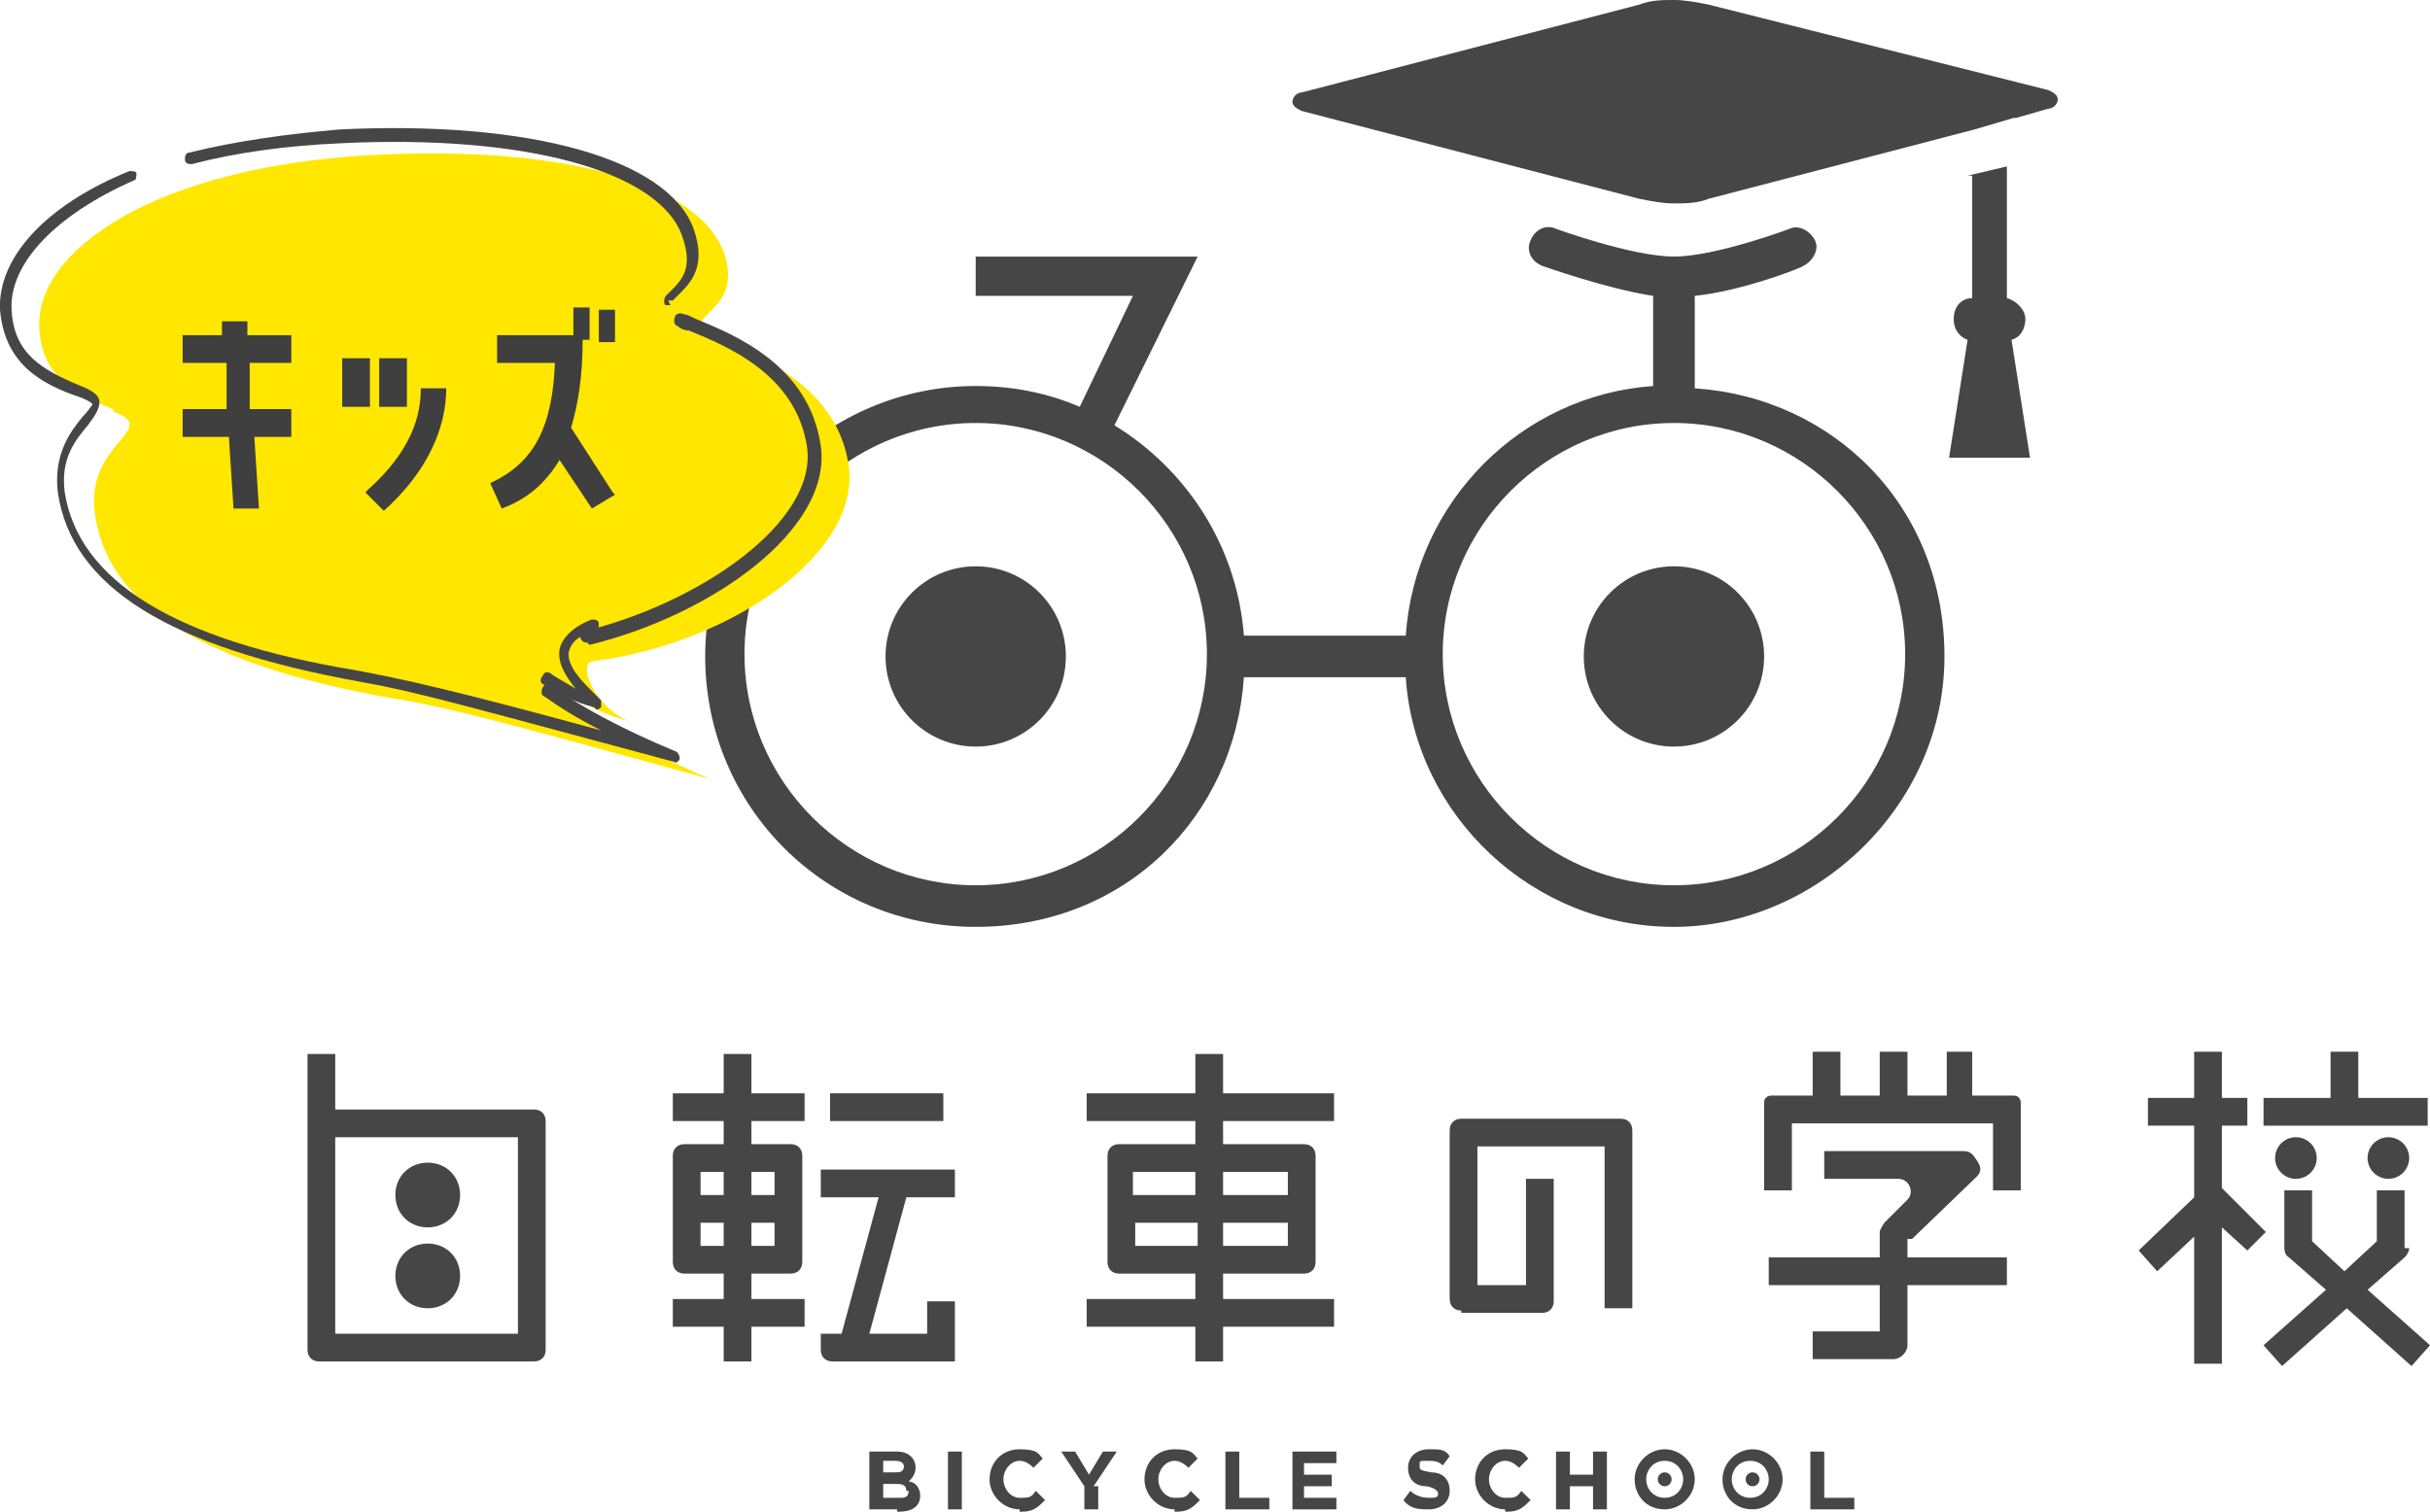 <?xml version="1.0" encoding="UTF-8"?>
<svg xmlns="http://www.w3.org/2000/svg" version="1.1" viewBox="0 0 105.1 65.4">
  <defs>
    <style>
      .cls-1 {
        fill: #3f3f3f;
      }

      .cls-2 {
        fill: #ffe700;
      }

      .cls-3 {
        fill: #474647;
      }
    </style>
  </defs>
  <!-- Generator: Adobe Illustrator 28.7.1, SVG Export Plug-In . SVG Version: 1.2.0 Build 142)  -->
  <g>
    <g id="_レイヤー_1" data-name="レイヤー_1">
      <g id="_レイヤー_1-2" data-name="_レイヤー_1">
        <path class="cls-3" d="M85.4,45.5h-1.2v1.9h-1.7v-1.9h-1.2v1.9h-1.7v-1.9h-1.2v1.9h-1.8c0,0-.3,0-.3.3v3.8h1.2v-2.9h8.7v2.9h1.2v-3.8c0,0,0-.3-.3-.3h-1.8v-1.9h0Z"/>
        <path class="cls-3" d="M104,54v-2.5h-1.2v2.2l-1.4,1.3-1.4-1.3v-2.2h-1.2v2.5c0,0,0,.3.2.4l1.6,1.4-2.7,2.4.8.9,2.8-2.5,2.8,2.5.8-.9-2.7-2.4,1.6-1.4c0,0,.2-.2.2-.4h-.2Z"/>
        <path class="cls-3" d="M82.7,53.6l2.8-2.7c.2-.2.2-.4,0-.7s-.3-.4-.6-.4h-6v1.2h3.2c.5,0,.7.6.4.9l-1,1c0,0-.2.3-.2.4v1.1h-4.8v1.2h4.8v2h-2.9v1.2h3.5c.3,0,.6-.3.6-.6v-2.6h4.3v-1.2h-4.3v-.8h0Z"/>
        <polygon class="cls-3" points="102 47.5 102 45.5 100.8 45.5 100.8 47.5 97.9 47.5 97.9 48.7 105 48.7 105 47.5 102 47.5"/>
        <polygon class="cls-3" points="98 53.3 96.1 51.4 96.1 48.7 97.2 48.7 97.2 47.5 96.1 47.5 96.1 45.5 94.9 45.5 94.9 47.5 92.9 47.5 92.9 48.7 94.9 48.7 94.9 51.8 92.5 54.1 93.3 55 94.9 53.5 94.9 59 96.1 59 96.1 53.1 97.2 54.1 98 53.3"/>
        <path class="cls-3" d="M63.2,56.8h3.5c.3,0,.5-.2.5-.5v-5.3h-1.2v4.6h-2.1v-6h5.5v7h1.2v-7.7c0-.3-.2-.5-.5-.5h-6.9c-.3,0-.5.2-.5.5v7.3c0,.3.2.5.5.5h0Z"/>
        <path class="cls-3" d="M57.7,48.5v-1.2h-4.8v-1.7h-1.2v1.7h-4.7v1.2h4.7v1h-3.3c-.3,0-.5.2-.5.5v4.6c0,.3.2.5.5.5h3.3v1.1h-4.7v1.2h4.7v1.5h1.2v-1.5h4.8v-1.2h-4.8v-1.1h3.5c.3,0,.5-.2.5-.5v-4.6c0-.3-.2-.5-.5-.5h-3.5v-1h4.8ZM51.7,50.7v1h-2.7v-1h2.7ZM49.1,53.9v-1h2.7v1h-2.7ZM52.9,53.9v-1h2.8v1h-2.8ZM55.7,50.7v1h-2.8v-1h2.8Z"/>
        <g>
          <path class="cls-3" d="M32.5,45.6h-1.2v1.7h-2.2v1.2h2.2v1h-1.7c-.3,0-.5.2-.5.5v4.6c0,.3.2.5.5.5h1.7v1.1h-2.2v1.2h2.2v1.5h1.2v-1.5h2.3v-1.2h-2.3v-1.1h1.7c.3,0,.5-.2.5-.5v-4.6c0-.3-.2-.5-.5-.5h-1.7v-1h2.3v-1.2h-2.3v-1.7ZM31.3,50.7v1h-1v-1h1ZM30.3,53.9v-1h1v1h-1ZM32.5,53.9v-1h1v1h-1ZM33.5,50.7v1h-1v-1h1Z"/>
          <path class="cls-3" d="M41.3,56.3h-1.2v1.4h-2.5l1.6-5.9h2.1v-1.2h-5.8v1.2h2.5l-1.6,5.9h-.9v.7c0,.3.2.5.5.5h5.3v-2.5h0Z"/>
          <rect class="cls-3" x="35.9" y="47.3" width="4.9" height="1.2"/>
        </g>
        <path class="cls-3" d="M23.1,58.9h-9.3c-.3,0-.5-.2-.5-.5v-12.8h1.2v2.4h8.6c.3,0,.5.2.5.5v9.9c0,.3-.2.5-.5.5ZM14.5,57.7h7.9v-8.5h-7.9v8.5Z"/>
        <g>
          <path class="cls-3" d="M38.8,65.3h-1.2v-2.5h1.2c.5,0,.8.3.8.7h0c0,.3-.2.5-.3.6.3,0,.5.3.5.6h0c0,.5-.4.7-.9.7h-.1ZM39.1,63.5c0-.2-.1-.3-.4-.3h-.5v.5h.5c.2,0,.4,0,.4-.3h0ZM39.2,64.5c0-.2-.1-.3-.4-.3h-.6v.6h.7c.2,0,.4,0,.4-.3h-.1Z"/>
          <path class="cls-3" d="M41,65.3v-2.5h.6v2.5h-.6Z"/>
          <path class="cls-3" d="M44.1,65.3c-.7,0-1.3-.6-1.3-1.3h0c0-.7.5-1.3,1.3-1.3s.8.2,1,.4l-.4.4c-.2-.2-.4-.3-.6-.3-.4,0-.7.4-.7.8h0c0,.4.3.8.7.8s.5,0,.7-.3l.4.4c-.3.3-.5.5-1,.5h-.1Z"/>
          <path class="cls-3" d="M47.5,64.3v1h-.6v-1l-1-1.5h.6l.6,1,.6-1h.6l-1,1.5h.2Z"/>
          <path class="cls-3" d="M50.8,65.3c-.7,0-1.3-.6-1.3-1.3h0c0-.7.5-1.3,1.3-1.3s.8.2,1,.4l-.4.4c-.2-.2-.4-.3-.6-.3-.4,0-.7.4-.7.8h0c0,.4.3.8.7.8s.5,0,.7-.3l.4.4c-.3.3-.5.5-1,.5h-.1Z"/>
          <path class="cls-3" d="M53,65.3v-2.5h.6v2h1.3v.5h-1.9Z"/>
          <path class="cls-3" d="M55.9,65.3v-2.5h1.9v.5h-1.4v.5h1.2v.5h-1.2v.5h1.4v.5h-1.9Z"/>
          <path class="cls-3" d="M61.8,65.3c-.4,0-.8,0-1.1-.4l.3-.4c.2.2.5.3.8.3s.4,0,.4-.2h0c0,0,0-.2-.5-.3-.5,0-.8-.3-.8-.8h0c0-.5.4-.8.9-.8s.7,0,.9.3l-.3.4c-.2-.2-.4-.2-.7-.2s-.3,0-.3.2h0c0,.2,0,.2.5.3.5,0,.8.3.8.8h0c0,.5-.4.8-.9.8Z"/>
          <path class="cls-3" d="M65.1,65.3c-.7,0-1.3-.6-1.3-1.3h0c0-.7.5-1.3,1.3-1.3s.8.2,1,.4l-.4.4c-.2-.2-.4-.3-.6-.3-.4,0-.7.4-.7.8h0c0,.4.3.8.7.8s.5,0,.7-.3l.4.4c-.3.3-.5.5-1,.5h-.1Z"/>
          <path class="cls-3" d="M68.9,65.3v-1h-1v1h-.6v-2.5h.6v1h1v-1h.6v2.5h-.6Z"/>
          <path class="cls-3" d="M72,65.3c-.8,0-1.3-.6-1.3-1.3h0c0-.7.6-1.3,1.3-1.3s1.3.6,1.3,1.3h0c0,.7-.6,1.3-1.3,1.3ZM72.8,64c0-.4-.3-.8-.8-.8s-.8.4-.8.8h0c0,.4.3.8.8.8s.8-.4.8-.8h0Z"/>
          <path class="cls-3" d="M75.8,65.3c-.8,0-1.3-.6-1.3-1.3h0c0-.7.6-1.3,1.3-1.3s1.3.6,1.3,1.3h0c0,.7-.6,1.3-1.3,1.3ZM76.5,64c0-.4-.3-.8-.8-.8s-.8.4-.8.8h0c0,.4.3.8.8.8s.8-.4.8-.8h0Z"/>
          <path class="cls-3" d="M78.3,65.3v-2.5h.6v2h1.3v.5h-1.9Z"/>
        </g>
        <circle class="cls-3" cx="72" cy="64" r=".3"/>
        <circle class="cls-3" cx="75.8" cy="64" r=".3"/>
        <circle class="cls-3" cx="99.3" cy="50.1" r=".9"/>
        <circle class="cls-3" cx="103.3" cy="50.1" r=".9"/>
        <path class="cls-3" d="M18.5,50.3c-.8,0-1.4.6-1.4,1.4s.6,1.4,1.4,1.4,1.4-.6,1.4-1.4-.6-1.4-1.4-1.4Z"/>
        <path class="cls-3" d="M18.5,53.8c-.8,0-1.4.6-1.4,1.4s.6,1.4,1.4,1.4,1.4-.6,1.4-1.4-.6-1.4-1.4-1.4Z"/>
        <circle class="cls-3" cx="42.2" cy="28.4" r="3.9"/>
        <circle class="cls-3" cx="72.4" cy="28.4" r="3.9"/>
        <g>
          <path class="cls-3" d="M87.2,5.1l1.4-.4c.2,0,.4-.2.4-.4s-.2-.3-.4-.4L73.9.2c-.5-.1-1-.2-1.5-.2s-1,0-1.5.2l-14.6,3.8c-.2,0-.4.2-.4.4s.2.3.4.4l14.6,3.8c.5.1,1,.2,1.5.2s1,0,1.5-.2l11.5-3,1.7-.5h.1Z"/>
          <path class="cls-3" d="M85.3,7.6v5.3c-.5,0-.8.4-.8.9s.3.8.6.9l-.8,5.1h3.5l-.8-5.1c.4-.1.6-.5.6-.9s-.4-.8-.8-.9v-5.7l-1.7.4h.2Z"/>
        </g>
        <path class="cls-3" d="M73.3,16.7v-3.9c2-.2,4.6-1.2,4.7-1.3.4-.2.7-.7.5-1.1-.2-.4-.7-.7-1.1-.5,0,0-3.2,1.2-5,1.2s-5.1-1.2-5.1-1.2c-.4-.2-.9,0-1.1.5-.2.4,0,.9.5,1.1,0,0,2.8,1,4.8,1.3v3.9c-5.7.4-10.3,5-10.7,10.8h-7c-.3-3.9-2.5-7.2-5.6-9.1l3.6-7.3h-9.6v1.7h6.8l-2.3,4.8c-1.4-.6-2.9-.9-4.5-.9-6.4,0-11.7,5.2-11.7,11.7s5.2,11.7,11.7,11.7,11.2-4.8,11.6-10.8h7c.4,6,5.5,10.8,11.6,10.8s11.7-5.2,11.7-11.7-4.8-11.2-10.8-11.6h0ZM42.2,38.3c-5.5,0-10-4.5-10-10s4.5-10,10-10,10,4.5,10,10-4.5,10-10,10ZM72.4,38.3c-5.5,0-10-4.5-10-10s4.5-10,10-10,10,4.5,10,10-4.5,10-10,10Z"/>
      </g>
      <path class="cls-2" d="M4.9,17.7c-1.8-.7-3.1-1.5-3.2-3.5-.2-3.3,4.9-7,14.5-7.5,7.9-.4,13.9,1.1,15.1,4.2.8,2.3-1.2,2.6-1,3.3.2.7,5.7,1.4,6.4,5.9.6,3.7-4.9,7.7-11,8.5-.8,0,0,2,1.5,2.6-1.8-.5-1.9-.9-2.9-1.4.7,1.1,3.2,2.5,6.4,3.9-9.1-2.5-11.3-3.1-13.8-3.5-10.1-1.8-12.4-5.1-12.8-8-.4-3.1,2.9-3.6.8-4.4Z"/>
      <g>
        <path class="cls-3" d="M29.3,33s0,0,0,0c-9.3-2.5-11.4-3.1-13.7-3.5-8.3-1.5-12.5-4.1-13.1-8.2-.2-1.7.6-2.7,1.1-3.3.2-.2.4-.5.4-.5,0,0,0-.1-.5-.3C1.7,16.6.2,15.7,0,13.4c-.1-2.2,1.9-4.5,5.6-6,.1,0,.3,0,.3.1,0,.1,0,.3-.1.3C2.4,9.3.4,11.4.5,13.4c.1,1.9,1.3,2.6,3,3.3.5.2.8.4.8.7,0,.3-.2.6-.5,1-.5.6-1.2,1.4-1,2.9.6,3.8,4.7,6.4,12.6,7.7,2.1.4,4,.8,10.6,2.6-1-.5-1.8-1-2.5-1.5-.1,0-.1-.3,0-.4,0-.1.3-.1.4,0,1.1.8,2.9,1.8,5.3,2.8.1,0,.2.2.2.3,0,.1-.1.2-.3.2Z"/>
        <path class="cls-3" d="M25.7,30.6s0,0,0,0c-.8-.2-1.6-.6-2.2-1-.1,0-.2-.2,0-.4,0-.1.2-.2.4,0,.3.2.7.4,1,.6-.4-.5-.8-1.1-.7-1.7.1-.5.6-1,1.4-1.3.1,0,.3,0,.3.2,0,.1,0,.3-.2.3-.7.2-1,.5-1.1.9-.1.6.6,1.3,1,1.7.2.2.3.3.4.4,0,0,0,.2,0,.3,0,0-.1.1-.2.1Z"/>
        <path class="cls-3" d="M25.4,27.8c-.1,0-.2,0-.3-.2,0-.1,0-.3.2-.3,4.9-1.2,10.1-4.7,9.6-8-.5-3.1-3.4-4.3-5.1-5-.2,0-.4-.1-.5-.2-.1,0-.2-.2-.1-.4,0-.1.2-.2.4-.1.1,0,.3.1.5.2,1.7.7,4.9,2,5.4,5.5.5,3.6-4.7,7.3-10,8.6,0,0,0,0,0,0Z"/>
        <path class="cls-3" d="M29,13.2c0,0-.1,0-.2,0-.1,0-.1-.3,0-.4,0,0,.1-.1.2-.2.5-.5,1-1,.5-2.4-1-2.8-6.8-4.4-14.8-4-2.3.1-4.5.4-6.4.9-.1,0-.3,0-.3-.2,0-.1,0-.3.2-.3,2-.5,4.2-.8,6.5-1,8.3-.4,14.2,1.3,15.3,4.3.6,1.7-.2,2.4-.7,2.9,0,0-.1.1-.2.2,0,0-.1,0-.2,0Z"/>
      </g>
      <g>
        <path class="cls-1" d="M16.2,82.1l-.5-2.3-1.4.2v-.8c-.1,0,1.2-.2,1.2-.2l-.3-1.4-1.3.2v-.8c-.1,0,1.1-.2,1.1-.2v-.4c0,0,.8-.1.8-.1v.4c0,0,1.5-.2,1.5-.2v.8c.1,0-1.2.2-1.2.2l.3,1.4,1.2-.2v.8c.1,0-1,.2-1,.2l.5,2.3h-.8Z"/>
        <path class="cls-1" d="M16.4,83.8l.2,1.6h-.8c0,.1-.2-1.4-.2-1.4h.8ZM17.8,85.2h-.8c0,.1-.2-1.4-.2-1.4h.8c0-.1.2,1.4.2,1.4ZM17,88c1.2-1.4,1.3-2.6,1.2-3.5h.8c.2,1.1-.2,2.6-1.4,4l-.7-.5Z"/>
        <path class="cls-1" d="M20.4,95.2l-.6.6-1.2-1.4c-.3.8-.9,1.4-1.6,1.8l-.5-.7c1.3-.9,1.7-2.2,1.5-4.1l-1.8.3v-.8c-.1,0,2.3-.4,2.3-.4v-.8c-.1,0,.4,0,.4,0l.2,1h-.3c.2,1.2.2,2.1,0,2.9l1.6,1.8ZM19.1,89.5h.5c0,0,.2.9.2.9h-.5c0,0-.2-.9-.2-.9Z"/>
      </g>
      <g>
        <path class="cls-1" d="M10.1,22l-.2-3.1h-2v-1.2h1.9v-2h-1.9v-1.2h1.7v-.6s1.1,0,1.1,0v.6h1.9v1.2h-1.8v2h1.8v1.2h-1.6l.2,3.1h-1.2Z"/>
        <path class="cls-1" d="M16,15.5v2.1h-1.2v-2.1h1.2ZM15.9,21.2c1.9-1.7,2.3-3.2,2.3-4.4h1.1c0,1.7-.8,3.6-2.7,5.3l-.8-.8ZM17.6,17.6h-1.2v-2.1h1.2v2.1Z"/>
        <path class="cls-1" d="M26.6,21.4l-1,.6-1.4-2.1c-.6,1-1.4,1.7-2.5,2.1l-.5-1.1c2-.9,2.7-2.6,2.8-5.2h-2.5v-1.2h3.3v-1.2h.7v1.4h-.3c0,1.6-.2,2.8-.5,3.8l1.8,2.8ZM25.9,13.4h.7v1.4h-.7v-1.4Z"/>
      </g>
    </g>
  </g>
</svg>